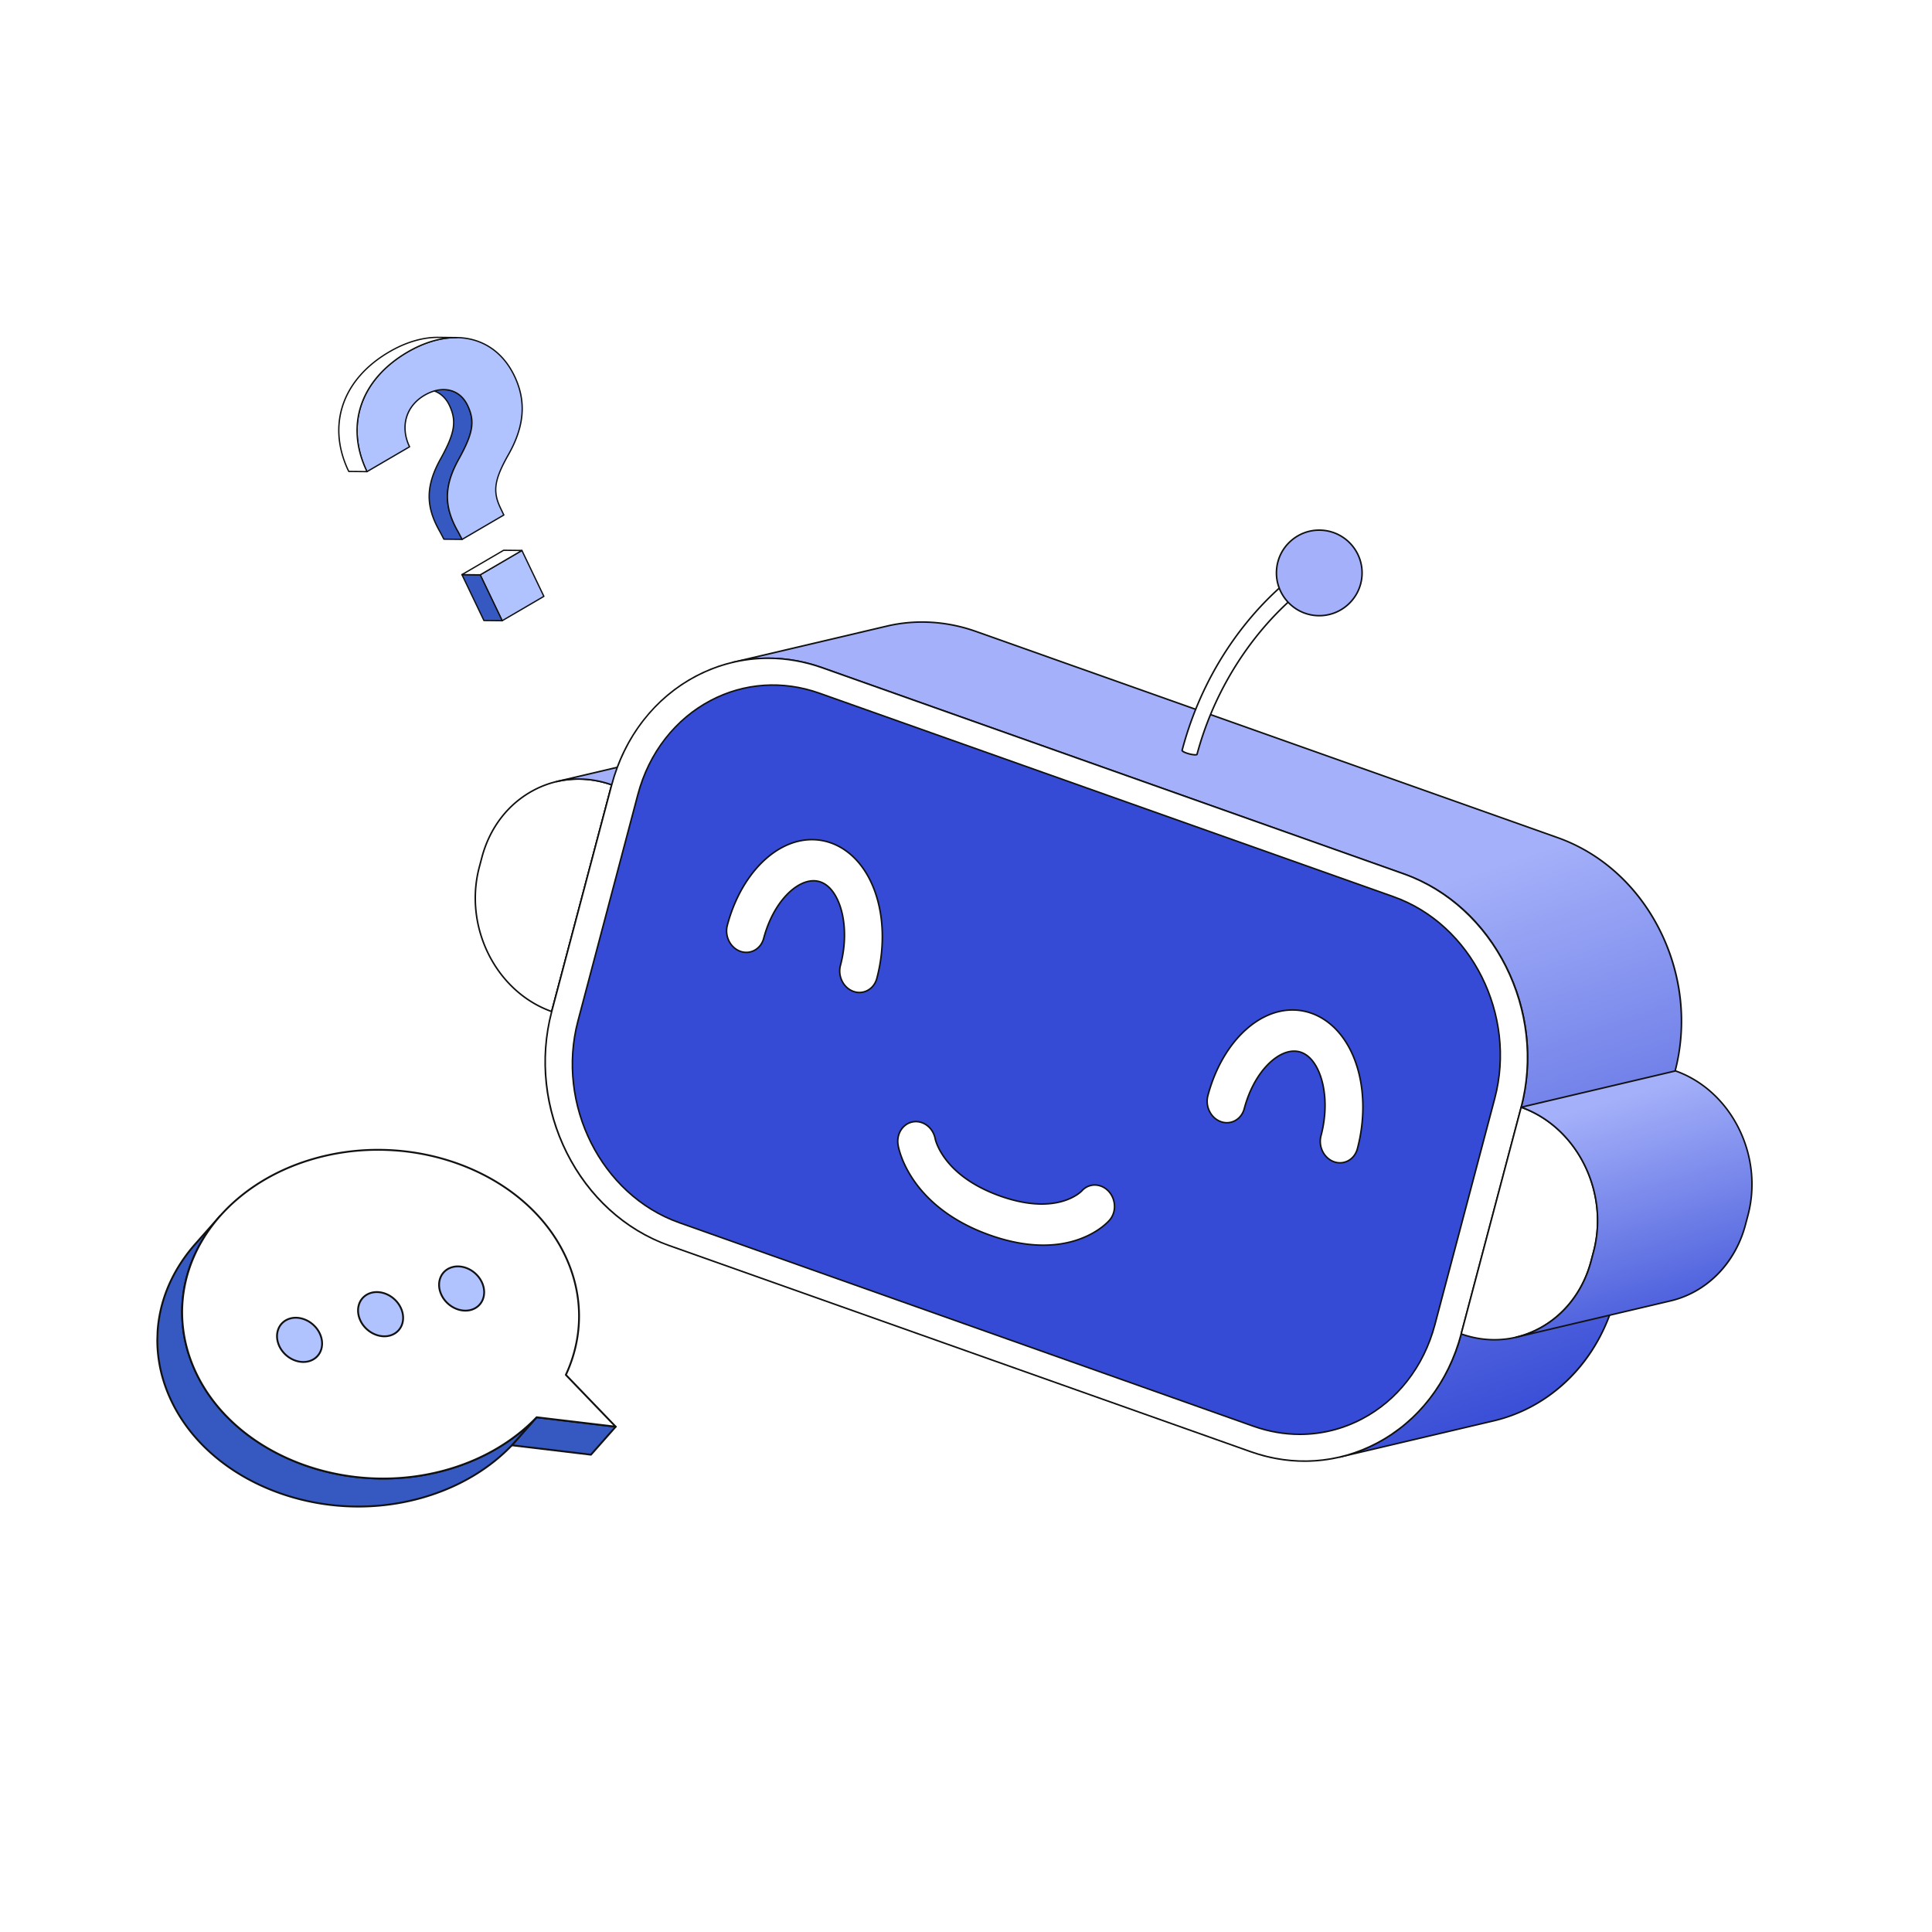 <?xml version="1.0" encoding="UTF-8"?> <svg xmlns="http://www.w3.org/2000/svg" viewBox="0 0 2500 2500" width="2500" height="2500"><path fill="#FFF" d="M0 0h2500v2500H0z"></path><g transform="translate(614.0 685.0) rotate(0.0 827.0 603.5) scale(1 0.999)"><svg width="1654.048" height="1207.887" viewBox="0 0 1654.048 1207.887"><linearGradient id="a" gradientUnits="userSpaceOnUse" x1="897.013" x2="1238.137" y1="235.427" y2="1218.922"><stop offset=".315" stop-color="#A4B0F9"></stop><stop offset="1" stop-color="#354AD5"></stop></linearGradient><linearGradient id="b" gradientUnits="userSpaceOnUse" x1="1444.623" x2="1545.878" y1="747.079" y2="1088.817"><stop offset="0" stop-color="#A4B0F9"></stop><stop offset="1" stop-color="#354AD5"></stop></linearGradient><path d="M177.534 330.903 99.911 624.554C27.64 598.91-14.315 515.167 6.209 437.524l3.294-12.462c20.524-77.643 95.76-119.803 168.031-94.159z" fill="#fff"></path><path d="M99.911 625.554a.983.983 0 0 1-.334-.058C26.938 599.722-15.38 515.283 5.242 437.268l3.294-12.462c10.324-39.057 34.434-70.292 67.888-87.952 31.332-16.54 67.359-18.989 101.444-6.894a1 1 0 0 1 .632 1.198l-77.623 293.651a.997.997 0 0 1-.967.745zm34.629-301.168c-19.771 0-39.256 4.774-57.183 14.237-32.954 17.395-56.708 48.184-66.888 86.694l-3.294 12.462c-20.266 76.667 20.992 159.603 92.048 185.464L176.33 331.54c-13.768-4.78-27.851-7.155-41.791-7.155z" fill="#111"></path><path d="m177.534 330.903 199.743-47.048-77.623 293.651-199.743 47.049z" fill="#A4B0F9"></path><path d="M99.911 625.554a1 1 0 0 1-.967-1.256l77.623-293.651a1 1 0 0 1 .737-.718l199.743-47.048a.998.998 0 0 1 1.196 1.229L300.62 577.761a1 1 0 0 1-.737.718L100.14 625.527a.995.995 0 0 1-.229.027zm78.436-293.815-77.043 291.459 197.537-46.529 77.043-291.459z" fill="#111"></path><path d="m106.391 326.668 199.743-47.048c22.619-5.328 47.046-4.315 71.143 4.235l-199.743 47.048c-24.097-8.551-48.524-9.563-71.143-4.235" fill="#A4B0F9"></path><path d="M177.534 331.903a.978.978 0 0 1-.334-.058c-23.081-8.189-47.486-9.644-70.579-4.205a1 1 0 1 1-.459-1.947l199.743-47.048c23.468-5.528 48.263-4.053 71.707 4.266a1 1 0 0 1-.105 1.915l-199.743 47.048a.995.995 0 0 1-.229.027zm-43.002-9.491c14.45 0 28.995 2.495 43.059 7.45l196.067-46.183c-22.103-7.195-45.294-8.269-67.294-3.087l-178.242 41.984c2.133-.109 4.271-.164 6.41-.164z" fill="#111"></path><g fill="none"><path d="M1401.555 399.293 648.811 132.195c-39.056-13.858-78.642-15.5-115.294-6.867L334.311 172.25c36.652-8.633 76.238-6.992 115.294 6.867l752.744 267.098c117.115 41.556 185.096 177.246 151.837 303.065l-77.414 292.862c-22.169 83.866-83.724 142.181-156.992 159.439l199.206-46.922c73.269-17.258 134.824-75.573 156.992-159.439l77.414-292.862c33.259-125.82-34.722-261.509-151.837-303.066z" fill="url(#a)"></path><path d="M1119.778 1202.582a1 1 0 0 1-.228-1.973c75.184-17.709 135.057-78.528 156.255-158.722l77.415-292.862c33.076-125.129-34.754-260.546-151.205-301.867L449.27 180.059c-37.521-13.313-77.193-15.677-114.73-6.836a1 1 0 1 1-.459-1.947l199.207-46.922c37.91-8.929 77.973-6.545 115.857 6.898l752.744 267.098c56.887 20.185 104.074 62.954 132.868 120.429 28.788 57.46 35.749 122.747 19.602 183.835l-77.415 292.862c-10.745 40.65-31.353 77.011-59.595 105.15-27.422 27.323-61.356 46.344-98.135 55.007l-199.206 46.921a.957.957 0 0 1-.23.027zM379.908 165.975c23.503 0 47.163 4.085 70.03 12.199l752.745 267.098c56.887 20.185 104.073 62.954 132.868 120.428 28.788 57.46 35.749 122.748 19.601 183.835l-77.415 292.862c-10.745 40.651-31.353 77.011-59.594 105.151-20.557 20.482-44.775 36.3-71.106 46.585l171.719-40.447c75.183-17.709 135.057-78.528 156.254-158.722l77.415-292.862c33.076-125.13-34.754-260.548-151.205-301.868L648.476 133.137c-37.521-13.313-77.193-15.678-114.73-6.836L361.892 166.78a201.576 201.576 0 0 1 18.016-.805z" fill="#111"></path><path d="M1202.349 446.215c117.115 41.556 185.096 177.246 151.837 303.065l-77.414 292.862c-33.259 125.82-155.165 194.131-272.279 152.575L251.748 927.62C134.617 886.058 66.653 750.374 99.911 624.555l77.414-292.862c33.259-125.82 155.148-194.137 272.279-152.575l752.744 267.098z" fill="#fff"></path><path d="M1074.171 1207.902c-23.363 0-46.962-4.063-70.013-12.242L251.413 928.562c-56.893-20.188-104.082-62.957-132.874-120.431-28.784-57.457-35.743-122.743-19.595-183.833l77.414-292.862c8.411-31.818 22.516-60.499 41.923-85.245 18.754-23.912 41.554-43.053 67.769-56.891 50.612-26.717 108.816-30.669 163.888-11.127l752.745 267.098c56.887 20.185 104.073 62.954 132.868 120.428 28.788 57.46 35.749 122.748 19.601 183.835l-77.414 292.862c-8.41 31.816-22.516 60.496-41.924 85.241-18.753 23.911-41.555 43.051-67.769 56.889-29.429 15.535-61.423 23.374-93.875 23.374zM379.92 167.932c-32.132 0-63.803 7.759-92.936 23.138-53.549 28.267-92.15 78.298-108.692 140.877l-77.414 292.862c-33.077 125.13 34.753 260.547 151.204 301.868l752.744 267.098c54.536 19.352 112.17 15.438 162.285-11.016 53.551-28.269 92.152-78.298 108.693-140.873l77.414-292.862c33.077-125.13-34.754-260.547-151.205-301.868L449.27 180.059c-22.833-8.102-46.211-12.127-69.35-12.127z" fill="#111"></path><path d="M1189.211 475.824 446.17 212.169c-100.999-35.838-206.151 23.07-234.838 131.594l-77.414 292.863c-28.687 108.524 29.959 225.553 130.958 261.391l743.042 263.655c101.016 35.844 206.151-23.07 234.838-131.594l77.414-292.863c28.687-108.524-29.942-225.547-130.958-261.39z" fill="#354AD5"></path><path d="M1068.02 1173.182c-20.169 0-40.538-3.506-60.438-10.568L264.54 898.959c-101.329-35.955-160.36-153.751-131.59-262.588l77.414-292.863c7.259-27.459 19.433-52.211 36.184-73.569 16.187-20.637 35.867-37.157 58.493-49.101 43.692-23.063 93.931-26.476 141.462-9.611l743.042 263.655c101.329 35.955 160.36 153.751 131.59 262.588l-77.414 292.863c-7.259 27.461-19.433 52.214-36.184 73.572-16.187 20.638-35.866 37.159-58.492 49.103-25.399 13.407-53.018 20.173-81.026 20.174zM386.078 202.663c-27.694 0-54.991 6.688-80.103 19.944-46.153 24.363-79.421 67.481-93.677 121.412l-77.414 292.863c-28.51 107.855 29.954 224.578 130.326 260.193l743.042 263.655c47.004 16.678 96.674 13.308 139.861-9.49 46.151-24.362 79.419-67.482 93.676-121.417l77.414-292.864c28.51-107.855-29.954-224.577-130.326-260.192L445.835 213.111c-19.673-6.98-39.819-10.449-59.757-10.449z" fill="#111"></path><path d="M461.192 406.13a73.503 73.503 0 0 0-22.448-4.218c-13.114-.367-25.764 2.778-37.36 8.391-8.701 4.208-16.861 9.804-24.422 16.511-11.341 10.049-21.352 22.582-29.805 37.085-8.415 14.495-15.255 30.965-20.019 48.989-3.695 13.978 3.86 29.057 16.871 33.674s26.558-2.975 30.253-16.953c3.613-13.668 8.788-25.945 14.899-36.354 4.59-7.82 9.71-14.554 15.003-20.052 7.955-8.26 16.307-13.61 23.763-16.126 3.727-1.249 7.24-1.837 10.497-1.877 3.292-.028 6.332.473 9.385 1.557 2.697.957 5.199 2.303 7.619 4.099 4.202 3.125 8.27 7.738 11.894 14.107 2.693 4.763 5.097 10.48 6.993 16.993 2.822 9.751 4.457 21.255 4.441 33.668-.021 12.432-1.67 25.759-5.242 39.203-3.695 13.978 3.86 29.057 16.871 33.674s26.558-2.975 30.253-16.953c4.841-18.315 7.134-36.678 7.092-54.414-.026-13.305-1.388-26.266-4.065-38.598-4.036-18.495-10.998-35.676-21.366-50.219-5.187-7.262-11.23-13.812-18.144-19.315-6.896-5.497-14.651-9.922-22.963-12.872" fill="#fff"></path><path d="M498.127 600.855c-2.695 0-5.417-.468-8.076-1.412-13.471-4.779-21.322-20.423-17.503-34.872 3.435-12.93 5.188-26.034 5.209-38.949.015-11.839-1.507-23.385-4.402-33.389-1.819-6.249-4.142-11.895-6.903-16.779-3.373-5.929-7.283-10.571-11.62-13.797-2.344-1.739-4.751-3.034-7.357-3.958a25.91 25.91 0 0 0-9.042-1.499c-3.267.041-6.696.655-10.188 1.826-7.827 2.641-15.906 8.13-23.361 15.872-5.442 5.651-10.442 12.334-14.861 19.864-6.337 10.795-11.315 22.942-14.794 36.103-1.918 7.256-6.404 13.063-12.633 16.35-5.848 3.087-12.567 3.544-18.921 1.29-13.47-4.78-21.322-20.423-17.503-34.872 4.694-17.758 11.463-34.323 20.121-49.235 8.592-14.742 18.688-27.302 30.006-37.332 7.802-6.919 16.095-12.525 24.649-16.663 12.375-5.99 25.1-8.85 37.823-8.49a74.348 74.348 0 0 1 22.755 4.275c8.253 2.928 16.077 7.313 23.252 13.032 6.757 5.378 12.925 11.944 18.334 19.516 10.032 14.072 17.275 31.092 21.529 50.587 2.686 12.374 4.062 25.431 4.088 38.81.044 18.226-2.353 36.62-7.125 54.671-1.918 7.256-6.404 13.062-12.633 16.35a23.152 23.152 0 0 1-10.846 2.701zm-59.45-146.656c3.308 0 6.407.529 9.468 1.615 2.796.992 5.374 2.378 7.88 4.238 4.562 3.393 8.655 8.242 12.167 14.416 2.838 5.021 5.221 10.81 7.083 17.209 2.947 10.184 4.497 21.922 4.481 33.949-.021 13.088-1.796 26.363-5.276 39.458-3.56 13.466 3.725 28.035 16.239 32.475 5.821 2.066 11.971 1.649 17.319-1.173 5.729-3.024 9.86-8.384 11.633-15.092 4.727-17.883 7.102-36.104 7.058-54.156-.026-13.238-1.386-26.154-4.042-38.389-4.196-19.228-11.33-36-21.203-49.851-5.3-7.42-11.34-13.851-17.952-19.113-7.002-5.581-14.631-9.857-22.675-12.711a72.352 72.352 0 0 0-22.143-4.161c-12.405-.345-24.813 2.442-36.896 8.292-8.389 4.057-16.529 9.561-24.194 16.359-11.16 9.889-21.12 22.284-29.604 36.841-8.567 14.757-15.268 31.156-19.916 48.741-3.56 13.467 3.725 28.036 16.238 32.476 5.821 2.064 11.971 1.649 17.318-1.173 5.729-3.024 9.86-8.384 11.633-15.092 3.525-13.337 8.573-25.652 15.003-36.605 4.499-7.665 9.594-14.475 15.146-20.239 7.677-7.972 16.032-13.636 24.164-16.379 3.691-1.238 7.325-1.887 10.805-1.93h.264z" fill="#111"></path><path d="M810.402 850.616c-8.606-3.054-18.228-.907-24.683 6.387-.399.394-2.363 2.329-5.965 4.741-6.02 3.963-16.464 9.288-32.492 11.314-8.009 1.025-17.462 1.199-28.554-.146-11.08-1.32-23.825-4.208-38.35-9.341-20.64-7.344-36.04-16.117-47.636-24.896-8.69-6.572-15.263-13.151-20.291-19.26-7.544-9.155-11.673-17.258-13.899-22.732-1.111-2.746-1.754-4.809-2.058-5.973-.163-.575-.233-.938-.265-1.031-1.845-10.191-8.766-18.176-17.348-21.221-3.467-1.23-7.203-1.654-10.988-1.092-13.311 1.995-22.166 15.418-19.79 30.015.262 1.607 1.348 7.394 4.512 15.853 2.368 6.343 5.918 14.18 11.151 22.814 7.844 12.93 19.534 27.602 36.384 41.416 16.814 13.805 38.67 26.718 66.687 36.66l.163.058c24.948 8.872 47.016 12.636 66.112 12.973 14.307.273 26.935-1.386 37.81-4.125 16.294-4.086 28.593-10.605 36.985-16.378 8.391-5.774 12.93-10.801 14.035-12.103 9.041-10.546 8.192-27.412-1.889-37.707-2.862-2.92-6.164-4.994-9.63-6.224" fill="#fff"></path><path d="M736.132 928.181c-1.017 0-2.036-.009-3.059-.029-20.796-.368-43.146-4.752-66.428-13.031l.172-1-.334.942c-25.86-9.176-48.398-21.567-66.988-36.83-14.948-12.253-27.263-26.273-36.604-41.67-4.584-7.565-8.364-15.298-11.232-22.983-3.204-8.565-4.302-14.444-4.562-16.042-1.25-7.683.525-15.505 4.871-21.462 3.878-5.315 9.474-8.76 15.757-9.702 3.867-.574 7.725-.19 11.471 1.139 9.226 3.274 16.115 11.679 17.989 21.941.015.054.032.124.052.21.041.17.103.432.199.771.197.753.777 2.792 2.023 5.871 2.122 5.216 6.229 13.35 13.745 22.471 5.61 6.818 12.38 13.244 20.122 19.099 13.059 9.886 28.995 18.213 47.368 24.751 13.446 4.752 26.277 7.878 38.132 9.29 10.041 1.218 19.564 1.267 28.309.147 12.418-1.57 23.207-5.325 32.069-11.158 3.073-2.058 4.961-3.776 5.813-4.617 6.521-7.372 16.394-9.926 25.72-6.617 3.737 1.326 7.104 3.502 10.01 6.466 10.413 10.633 11.28 28.155 1.934 39.058-1.19 1.401-5.744 6.438-14.227 12.275-7.481 5.146-20.026 12.191-37.309 16.524-11.031 2.779-22.797 4.184-35.013 4.184zM571.198 768.118a21.67 21.67 0 0 0-3.178.236c-5.75.862-10.877 4.023-14.437 8.903-4.033 5.527-5.678 12.803-4.513 19.962.253 1.552 1.322 7.269 4.462 15.663 2.825 7.569 6.549 15.188 11.069 22.646 9.223 15.202 21.39 29.05 36.163 41.16 18.411 15.116 40.747 27.393 66.388 36.491l.163.058c23.078 8.207 45.214 12.552 65.795 12.916 13.132.255 25.769-1.128 37.548-4.095 16.994-4.261 29.317-11.179 36.662-16.232 8.494-5.844 13.019-10.96 13.839-11.926 8.691-10.139 7.864-26.449-1.841-36.36-2.69-2.745-5.802-4.757-9.25-5.981-8.54-3.03-17.583-.691-23.6 6.106-.948.939-2.941 2.755-6.158 4.91-9.126 6.007-20.201 9.867-32.923 11.476-8.908 1.141-18.598 1.091-28.8-.146-12-1.429-24.975-4.589-38.562-9.391-18.568-6.607-34.685-15.032-47.906-25.041-7.866-5.949-14.75-12.484-20.459-19.423-7.676-9.315-11.879-17.644-14.054-22.99-1.291-3.189-1.898-5.326-2.099-6.097-.101-.355-.17-.645-.215-.834l-.037-.15c-.008-.03-.024-.09-.03-.121-1.734-9.579-8.133-17.418-16.698-20.458a21.828 21.828 0 0 0-7.328-1.281z" fill="#111"></path><path d="M1083.032 626.779a73.685 73.685 0 0 0-22.466-4.224c-13.097-.362-25.748 2.784-37.343 8.397-8.701 4.208-16.86 9.805-24.422 16.511-11.34 10.049-21.368 22.577-29.805 37.085-8.415 14.495-15.254 30.966-20.018 48.989-3.695 13.978 3.859 29.057 16.871 33.674 13.011 4.617 26.558-2.975 30.253-16.953 3.613-13.668 8.788-25.945 14.898-36.354 4.59-7.82 9.693-14.56 15.004-20.051 7.954-8.261 16.307-13.61 23.763-16.126 3.726-1.25 7.223-1.843 10.497-1.877 3.291-.028 6.332.473 9.385 1.557 2.697.957 5.181 2.297 7.601 4.092 4.219 3.131 8.287 7.744 11.911 14.113 2.693 4.763 5.097 10.48 6.976 16.988 2.839 9.757 4.473 21.261 4.458 33.674-.021 12.432-1.687 25.753-5.242 39.203-3.695 13.978 3.86 29.057 16.871 33.674s26.558-2.975 30.253-16.953c4.841-18.315 7.135-36.678 7.092-54.414-.044-13.311-1.388-26.266-4.066-38.599-4.035-18.495-10.997-35.676-21.366-50.219-5.187-7.262-11.247-13.818-18.143-19.315-6.897-5.497-14.652-9.923-22.963-12.872" fill="#fff"></path><path d="M1119.966 821.504c-2.695 0-5.417-.468-8.076-1.412-13.47-4.78-21.322-20.423-17.503-34.872 3.435-12.996 5.188-26.101 5.209-38.949.015-11.86-1.513-23.407-4.417-33.394-1.8-6.232-4.118-11.875-6.887-16.774-3.375-5.933-7.291-10.577-11.636-13.802-2.345-1.74-4.746-3.033-7.339-3.954a25.629 25.629 0 0 0-9.042-1.499c-3.25.034-6.678.648-10.188 1.825-7.829 2.642-15.907 8.13-23.361 15.871-5.407 5.591-10.407 12.273-14.862 19.864-6.337 10.797-11.314 22.944-14.793 36.104-1.918 7.256-6.405 13.063-12.633 16.35-5.846 3.087-12.566 3.545-18.921 1.29-13.471-4.779-21.322-20.423-17.503-34.872 4.694-17.759 11.463-34.324 20.12-49.235 8.549-14.703 18.645-27.263 30.006-37.332 7.803-6.92 16.097-12.526 24.649-16.663 12.372-5.989 25.09-8.851 37.807-8.496a74.567 74.567 0 0 1 22.772 4.281c8.253 2.929 16.077 7.313 23.252 13.032 6.77 5.396 12.938 11.962 18.333 19.516 10.032 14.072 17.275 31.092 21.529 50.587 2.669 12.29 4.044 25.346 4.089 38.808.044 18.225-2.353 36.619-7.125 54.673-1.918 7.256-6.404 13.062-12.633 16.35a23.152 23.152 0 0 1-10.846 2.701zm-59.443-146.655c3.304 0 6.401.529 9.462 1.615 2.783.988 5.355 2.372 7.862 4.232 4.57 3.392 8.669 8.243 12.184 14.421 2.848 5.037 5.225 10.825 7.068 17.205 2.957 10.164 4.512 21.906 4.497 33.953-.021 13.021-1.796 26.295-5.275 39.457-3.56 13.467 3.725 28.036 16.238 32.476 5.821 2.065 11.972 1.649 17.319-1.173 5.728-3.024 9.859-8.384 11.633-15.092 4.728-17.886 7.103-36.107 7.059-54.156-.044-13.321-1.404-26.237-4.043-38.388-4.195-19.229-11.329-36.001-21.203-49.851-5.287-7.402-11.327-13.833-17.952-19.113-7.001-5.58-14.63-9.857-22.674-12.711a72.588 72.588 0 0 0-22.161-4.167c-12.391-.343-24.798 2.449-36.878 8.297-8.388 4.057-16.528 9.561-24.194 16.359-11.202 9.928-21.162 22.322-29.604 36.84-8.566 14.756-15.267 31.156-19.916 48.742-3.56 13.467 3.725 28.036 16.238 32.476 5.821 2.064 11.971 1.649 17.318-1.173 5.729-3.024 9.86-8.384 11.633-15.092 3.525-13.335 8.573-25.651 15.002-36.605 4.536-7.728 9.632-14.537 15.148-20.24 7.673-7.969 16.029-13.633 24.162-16.378 3.71-1.245 7.345-1.894 10.807-1.93h.268z" fill="#111"></path></g><path d="M915.637 286.222c-.156.812 1.956 2.189 5.629 3.493 4.851 1.721 10.596 2.692 12.825 2.167.545-.128.83-.334.878-.597 39.386-146.708 141.722-216.762 142.754-217.448l-10.768-18.293c-4.462 2.982-110.178 75.044-151.318 230.679z" fill="#fff"></path><path d="M932.521 293.024c-3.118 0-7.945-1.074-11.589-2.367-4.451-1.579-6.563-3.135-6.277-4.624a.805.805 0 0 1 .015-.067c41.22-155.936 147.237-228.253 151.729-231.255a1.002 1.002 0 0 1 1.418.325l10.768 18.293a1 1 0 0 1-.308 1.34c-.253.168-26.134 17.825-56.787 53.782-27.815 32.628-65.236 87.409-85.555 163.093-.069.399-.423 1.031-1.615 1.311-.493.117-1.104.17-1.799.17zm1.489-2.01a.464.464 0 0 0-.024.091l.024-.091zm-17.345-4.767c.305.365 1.6 1.341 4.936 2.525 5.09 1.806 10.448 2.561 12.261 2.136.084-.02.147-.04.192-.056 20.449-75.994 57.998-130.95 85.915-163.699 27.854-32.675 51.862-50.371 56.424-53.607l-9.757-16.575c-11.144 7.707-110.389 79.845-149.971 229.276z" fill="#111"></path><circle cx="1093.12" cy="56.405" fill="#A4B0F9" r="55.402"></circle><path d="M1093.16 112.808c-1.491 0-2.99-.059-4.501-.179-31.002-2.46-54.224-29.683-51.764-60.686 1.192-15.018 8.16-28.674 19.623-38.45 11.462-9.777 26.045-14.504 41.063-13.314 31.002 2.46 54.224 29.683 51.764 60.686-2.34 29.491-27.092 51.943-56.185 51.943zm-.128-110.809c-12.917 0-25.282 4.542-35.217 13.016-11.056 9.43-17.777 22.602-18.926 37.087-2.373 29.903 20.025 56.161 49.928 58.534 29.909 2.37 56.161-20.026 58.534-49.929s-20.025-56.161-49.928-58.534a55.785 55.785 0 0 0-4.391-.174z" fill="#111"></path><path d="M1354.394 748.492c72.27 25.644 114.227 109.387 93.703 187.03l-3.294 12.462c-20.524 77.643-95.761 119.802-168.031 94.158l77.623-293.651z" fill="#fff"></path><path d="M1319.768 1050.662c-14.461 0-29.064-2.514-43.332-7.577a1 1 0 0 1-.632-1.198l77.623-293.651a.997.997 0 0 1 1.301-.687c72.639 25.774 114.957 110.213 94.335 188.228l-3.294 12.462c-10.324 39.057-34.434 70.292-67.888 87.951-18.218 9.617-38.026 14.471-58.113 14.471zm-41.794-9.157c33.294 11.559 68.407 9.054 98.974-7.083 32.954-17.395 56.708-48.184 66.888-86.693l3.294-12.462c20.266-76.667-20.992-159.604-92.048-185.465z" fill="#111"></path><path d="m1554.137 701.443-199.743 47.048c72.27 25.644 114.227 109.387 93.703 187.03l-3.294 12.463c-13.68 51.754-51.671 87.743-96.888 98.393l199.743-47.049c45.217-10.651 83.208-46.639 96.888-98.393l3.294-12.463c20.524-77.643-21.432-161.386-93.703-187.03z" fill="url(#b)"></path><path d="M1347.914 1047.378a1 1 0 0 1-.228-1.974c46.263-10.897 83.105-48.324 96.15-97.676l3.294-12.463c20.363-77.034-21.388-160.397-93.07-185.832a1 1 0 0 1 .105-1.915l199.743-47.048a.994.994 0 0 1 .564.031c72.639 25.774 114.958 110.213 94.335 188.228l-3.294 12.463c-6.648 25.151-19.401 47.65-36.879 65.063-16.974 16.912-37.98 28.685-60.747 34.047l-199.743 47.049a.957.957 0 0 1-.23.027zm9.944-298.675c70.717 27.061 111.53 110.188 91.206 187.074l-3.294 12.463c-6.648 25.151-19.4 47.65-36.878 65.063-11.566 11.523-25.004 20.662-39.596 27.011l178.133-41.958c46.262-10.896 83.105-48.324 96.151-97.675l3.294-12.463c20.337-76.935-21.28-160.183-92.793-185.733l-196.221 46.219z" fill="#111"></path></svg></g><g transform="translate(432.0 435.0) rotate(5.5 143.5 181.5) scale(0.852 0.855)"><svg width="336.75" height="424.66" viewBox="0 0 336.75 424.66"><g fill="none"><g><path d="m295.823 312.621 39.927 65.941-59.502 42.751-39.927-65.941z" fill="#b0c3ff"></path><path d="M276.248 422.314a1.002 1.002 0 0 1-.855-.482l-39.927-65.941a1 1 0 0 1 .272-1.33l59.501-42.751a1.002 1.002 0 0 1 1.439.294l39.927 65.941a1 1 0 0 1-.272 1.33l-59.501 42.751a1 1 0 0 1-.583.188zm-38.593-66.668 38.888 64.225 57.873-41.581-38.888-64.225z" fill="#111"></path><path d="m276.248 421.313-27.621 2.347-39.927-65.942 27.621-2.346z" fill="#3658c1"></path><path d="M248.627 424.66a.999.999 0 0 1-.855-.482l-39.927-65.941a1.001 1.001 0 0 1 .771-1.515l27.621-2.346a.992.992 0 0 1 .94.479l39.927 65.941a1.001 1.001 0 0 1-.771 1.515l-27.621 2.346a1.2 1.2 0 0 1-.084.003zm-38.237-66.082 38.771 64.033 25.397-2.157-38.771-64.033z" fill="#111"></path><path d="m236.321 355.372-27.621 2.346 59.501-42.751 27.622-2.346z" fill="#fff"></path><path d="M208.699 358.718a1 1 0 0 1-.584-1.812l59.501-42.751c.146-.105.319-.169.499-.185l27.621-2.346a1.001 1.001 0 0 1 .668 1.809l-59.501 42.751a1.009 1.009 0 0 1-.499.185l-27.621 2.346a1.207 1.207 0 0 1-.085.003zm59.861-42.778-56.333 40.475 23.734-2.016 56.333-40.475zm-32.24 39.432h.01z" fill="#111"></path></g><g><path d="M197.093 294.245c-26.984-37.66-28.177-68.878-9.425-111.231 17.326-39.904 18.841-58.12 4.853-81.221-8.776-14.494-22.654-21.52-38.087-20.209l-27.621 2.346c15.433-1.311 29.311 5.715 38.087 20.208 13.987 23.101 12.472 41.317-4.853 81.221-18.753 42.354-17.56 73.572 9.425 111.231l6.774 10.343 27.621-2.346-6.774-10.343z" fill="#3658c1"></path><path d="M176.246 307.934a.998.998 0 0 1-.836-.452l-6.774-10.343c-26.313-36.721-28.984-68.184-9.503-112.184 17.341-39.939 18.443-57.951 4.913-80.298-8.375-13.833-21.908-21.025-37.147-19.73a1.001 1.001 0 0 1-.169-1.993h.008l27.613-2.346c16.018-1.355 30.242 6.179 39.027 20.687 13.946 23.033 12.871 41.456-4.792 82.137-19.151 43.254-16.537 74.164 9.32 110.25a.422.422 0 0 1 .023.035l6.774 10.343a1 1 0 0 1-.751 1.545l-27.621 2.346a1.2 1.2 0 0 1-.084.003zM139.68 83.841c10.606 2.5 19.751 9.333 26.077 19.78 13.946 23.033 12.871 41.456-4.792 82.137-19.151 43.254-16.538 74.164 9.32 110.25l6.471 9.879 25.356-2.154-5.844-8.923c-26.323-36.747-28.992-68.21-9.514-112.202 17.341-39.939 18.443-57.951 4.913-80.298-8.375-13.833-21.913-21.025-37.147-19.73l-14.84 1.26z" fill="#111"></path><path d="M93.967 30.385C158.082-15.681 224.34-6.617 259.094 50.781c22.562 37.263 22.001 75.087 2.882 118.416-18.236 40.544-19.153 58.708-4.719 82.547l6.111 10.093-59.502 42.751-6.774-10.343c-26.984-37.659-28.177-68.877-9.425-111.231 17.326-39.904 18.841-58.12 4.853-81.221-13.987-23.101-40.934-27.23-66.483-8.873-25.777 18.521-32.16 48.398-16.947 76.661l1.876 3.098-60.753 43.65-1.876-3.098C11.993 150.586 25.158 79.824 93.967 30.385z" fill="#b0c3ff"></path><path d="M203.867 305.588a.999.999 0 0 1-.836-.452l-6.774-10.343c-26.313-36.721-28.984-68.184-9.503-112.184 17.341-39.939 18.443-57.952 4.913-80.298-6.25-10.323-15.183-16.93-25.833-19.107-12.329-2.521-26.254 1.218-39.211 10.528-25.066 18.01-31.602 47.596-16.65 75.375l1.851 3.054a1 1 0 0 1-.272 1.33l-60.753 43.651a1.003 1.003 0 0 1-1.439-.294l-1.876-3.098C9.29 147.92 26.882 77.354 93.384 29.573 127.154 5.31 163.15-4.495 194.737 1.962c26.853 5.49 49.403 22.192 65.212 48.301 21.942 36.239 22.877 74.159 2.942 119.338-18.137 40.323-19.164 57.868-4.778 81.625l6.111 10.093a1 1 0 0 1-.272 1.33L204.451 305.4a.998.998 0 0 1-.583.188zm-45.74-225.15c2.755 0 5.463.267 8.107.807 11.211 2.292 20.597 9.218 27.144 20.03 13.946 23.032 12.872 41.456-4.792 82.137-19.151 43.254-16.537 74.163 9.32 110.25l6.226 9.504 57.903-41.603-5.633-9.302c-14.636-24.172-13.59-42.896 4.662-83.476 19.646-44.522 18.749-81.856-2.826-117.488-15.512-25.619-37.609-42.002-63.901-47.377-31.037-6.345-66.475 3.341-99.786 27.275l-.583-.812.583.812c-65.593 47.13-82.97 116.69-45.348 181.535l1.306 2.157 59.124-42.48-1.397-2.307c-15.483-28.763-8.714-59.359 17.219-77.991 10.662-7.661 22.001-11.67 32.672-11.67z" fill="#111"></path><path d="M138.478 3.729c-23.125 1.964-47.783 11.508-72.132 29.002C-2.463 82.17-15.628 152.932 20.718 215.578l1.876 3.098 27.621-2.346-1.876-3.098C11.993 150.586 25.158 79.824 93.967 30.385 118.317 12.89 142.975 3.347 166.1 1.383l-27.621 2.346z" fill="#fff"></path><path d="M22.593 219.676a.999.999 0 0 1-.855-.482l-1.876-3.098C-18.331 150.266-.74 79.7 65.763 31.919 89.53 14.842 114.646 4.75 138.394 2.732L166.015.386a1 1 0 1 1 .169 1.993c-23.389 1.987-48.159 11.952-71.633 28.818-65.593 47.128-82.97 116.688-45.348 181.533l1.867 3.082a1.001 1.001 0 0 1-.771 1.515l-27.621 2.346a1.2 1.2 0 0 1-.084.003zM138.563 4.725C115.174 6.712 90.404 16.677 66.93 33.543 1.337 80.671-16.04 150.231 21.582 215.076l1.545 2.551 25.397-2.157-1.042-1.72C9.29 147.92 26.882 77.354 93.384 29.573c16.84-12.1 34.356-20.693 51.585-25.392z" fill="#111"></path></g></g></svg></g><g transform="translate(203.0 1487.0) rotate(1.887 299.5 232.5) scale(1.193 1.195)"><svg width="502.03" height="389.164" viewBox="0 0 502.03 389.164"><path d="m501.03 292.36-25.828 31.199-86.053-7.382 25.828-31.198z" fill="#3658c1"></path><path d="m475.202 324.559-.086-.003-86.054-7.382a1 1 0 0 1-.685-1.634l25.828-31.198a.988.988 0 0 1 .856-.359l86.054 7.382a1 1 0 0 1 .685 1.634l-25.828 31.198a1 1 0 0 1-.77.362zm-84.065-9.215 83.629 7.174 24.276-29.324-83.629-7.174z" fill="#111"></path><path d="m414.977 284.979-25.828 31.198c-22.014 24.571-51.984 44.785-88.449 57.651-109.365 38.586-235.801-3.396-282.41-93.775-29.936-58.049-19.66-121.945 20.499-170.454L64.616 78.4c-40.159 48.509-50.435 112.405-20.499 170.454 46.609 90.38 173.045 132.361 282.41 93.775 36.466-12.866 66.435-33.079 88.45-57.65" fill="#3658c1"></path><path d="M216.486 389.112c-84.037 0-164.095-40.751-199.085-108.601-29.179-56.579-21.472-120.71 20.616-171.55l25.828-31.198a1 1 0 0 1 1.541 1.275l-.068.082c-41.5 50.189-49.095 113.463-20.312 169.276 46.313 89.805 172.456 131.655 281.188 93.291 35.044-12.365 65.486-32.205 88.037-57.375a1 1 0 0 1 1.515 1.306l-25.828 31.198c-22.8 25.45-53.527 45.48-88.887 57.956-27.584 9.731-56.295 14.34-84.545 14.34zM48.282 99.699l-8.724 10.537C-2.002 160.438-9.62 223.75 19.179 279.594c46.312 89.805 172.457 131.657 281.188 93.291 35.044-12.365 65.486-32.205 88.037-57.375l12.418-15c-20.602 18.413-45.814 33.132-73.961 43.062-109.645 38.684-236.878-3.601-283.631-94.26-25.119-48.705-22.9-103.011 5.052-149.613z" fill="#111"></path><path d="M440.158 109.122c21.983 42.627 22.266 88.402 4.975 128.926l55.898 54.312-86.053-7.382c-22.014 24.571-51.984 44.785-88.449 57.651-109.365 38.586-235.801-3.395-282.41-93.775-46.609-90.38 4.26-194.933 113.625-233.519 109.362-38.586 235.804 3.407 282.414 93.787z" fill="#FFF"></path><path d="M242.314 357.913c-84.037.004-164.095-40.751-199.085-108.601-20.617-39.979-22.954-84.725-6.578-125.994 19.446-49.008 63.461-88.71 120.758-108.926 109.642-38.685 236.881 3.605 283.637 94.272 21.202 41.111 23.068 86.945 5.275 129.145l55.406 53.834a1 1 0 0 1 .212 1.133.986.986 0 0 1-.995.581l-85.557-7.339c-22.74 25.244-53.341 45.14-88.527 57.555-27.585 9.732-56.296 14.339-84.546 14.34zm-.316-355.872c-28.044 0-56.533 4.573-83.923 14.237C101.322 36.302 57.743 75.585 38.51 124.056c-16.158 40.724-13.852 84.882 6.497 124.339C91.32 338.2 217.463 380.05 326.195 341.686c35.044-12.365 65.486-32.205 88.037-57.375a.987.987 0 0 1 .83-.329l83.262 7.143-53.888-52.359a1.002 1.002 0 0 1-.223-1.11c17.841-41.814 16.085-87.298-4.944-128.075C404.62 42.392 325.289 2.041 241.998 2.041z" fill="#111"></path><path d="M317.423 125.747c11.961-4.22 26.872 2.455 33.304 14.928 6.427 12.462 1.937 25.995-10.024 30.215-11.972 4.224-26.889-2.462-33.315-14.924-6.432-12.473-1.937-25.995 10.035-30.219z" fill="#B0C3FF"></path><path d="M333.175 173.148c-10.485 0-21.388-6.471-26.675-16.723-3.416-6.624-3.978-13.944-1.541-20.084 2.158-5.44 6.467-9.538 12.132-11.536 12.403-4.374 27.888 2.54 34.525 15.413 3.415 6.623 3.976 13.944 1.538 20.089-2.158 5.438-6.462 9.532-12.117 11.528-2.526.89-5.181 1.313-7.862 1.313zm-15.418-46.458c-5.112 1.804-8.997 5.493-10.938 10.388-2.224 5.603-1.691 12.32 1.459 18.43 6.197 12.02 20.596 18.495 32.094 14.44 5.103-1.8 8.982-5.487 10.924-10.38 2.225-5.607 1.694-12.326-1.456-18.434-6.2-12.02-20.591-18.498-32.083-14.444z" fill="#111"></path><path d="M143.572 187.086c11.961-4.22 26.872 2.455 33.304 14.928 6.427 12.462 1.937 25.995-10.024 30.215-11.972 4.224-26.889-2.462-33.316-14.924-6.432-12.474-1.936-25.995 10.036-30.219z" fill="#B0C3FF"></path><path d="M159.323 234.486c-10.485 0-21.388-6.471-26.675-16.723-3.416-6.624-3.978-13.945-1.541-20.085 2.159-5.44 6.468-9.537 12.132-11.536 12.403-4.375 27.887 2.54 34.526 15.412 3.415 6.623 3.975 13.945 1.536 20.09-2.157 5.438-6.461 9.532-12.116 11.527-2.526.892-5.18 1.315-7.862 1.315zm-8.185-47.666c-2.47 0-4.91.389-7.233 1.209-5.111 1.804-8.996 5.492-10.938 10.387-2.224 5.603-1.691 12.321 1.459 18.431 6.198 12.019 20.597 18.497 32.094 14.439 5.103-1.8 8.982-5.486 10.924-10.379 2.225-5.607 1.694-12.327-1.455-18.435-4.946-9.589-15.108-15.652-24.851-15.652zm-7.566.266h.01z" fill="#111"></path><path d="M230.498 156.416c11.961-4.22 26.872 2.455 33.304 14.928 6.427 12.462 1.937 25.995-10.024 30.215-11.972 4.224-26.889-2.462-33.315-14.924-6.433-12.473-1.937-25.995 10.035-30.219z" fill="#B0C3FF"></path><path d="M246.249 203.817c-10.486 0-21.388-6.471-26.675-16.723-3.416-6.624-3.978-13.944-1.541-20.084 2.158-5.44 6.467-9.538 12.132-11.536 12.399-4.376 27.888 2.539 34.525 15.413 3.415 6.623 3.976 13.944 1.537 20.089-2.157 5.438-6.461 9.532-12.116 11.527-2.526.891-5.181 1.314-7.862 1.314zm-15.418-46.458c-5.112 1.804-8.997 5.493-10.938 10.388-2.224 5.603-1.691 12.321 1.459 18.43 6.197 12.019 20.596 18.496 32.094 14.439 5.103-1.8 8.982-5.486 10.924-10.379 2.225-5.607 1.694-12.326-1.456-18.434-6.198-12.018-20.591-18.498-32.083-14.444z" fill="#111"></path></svg></g></svg> 